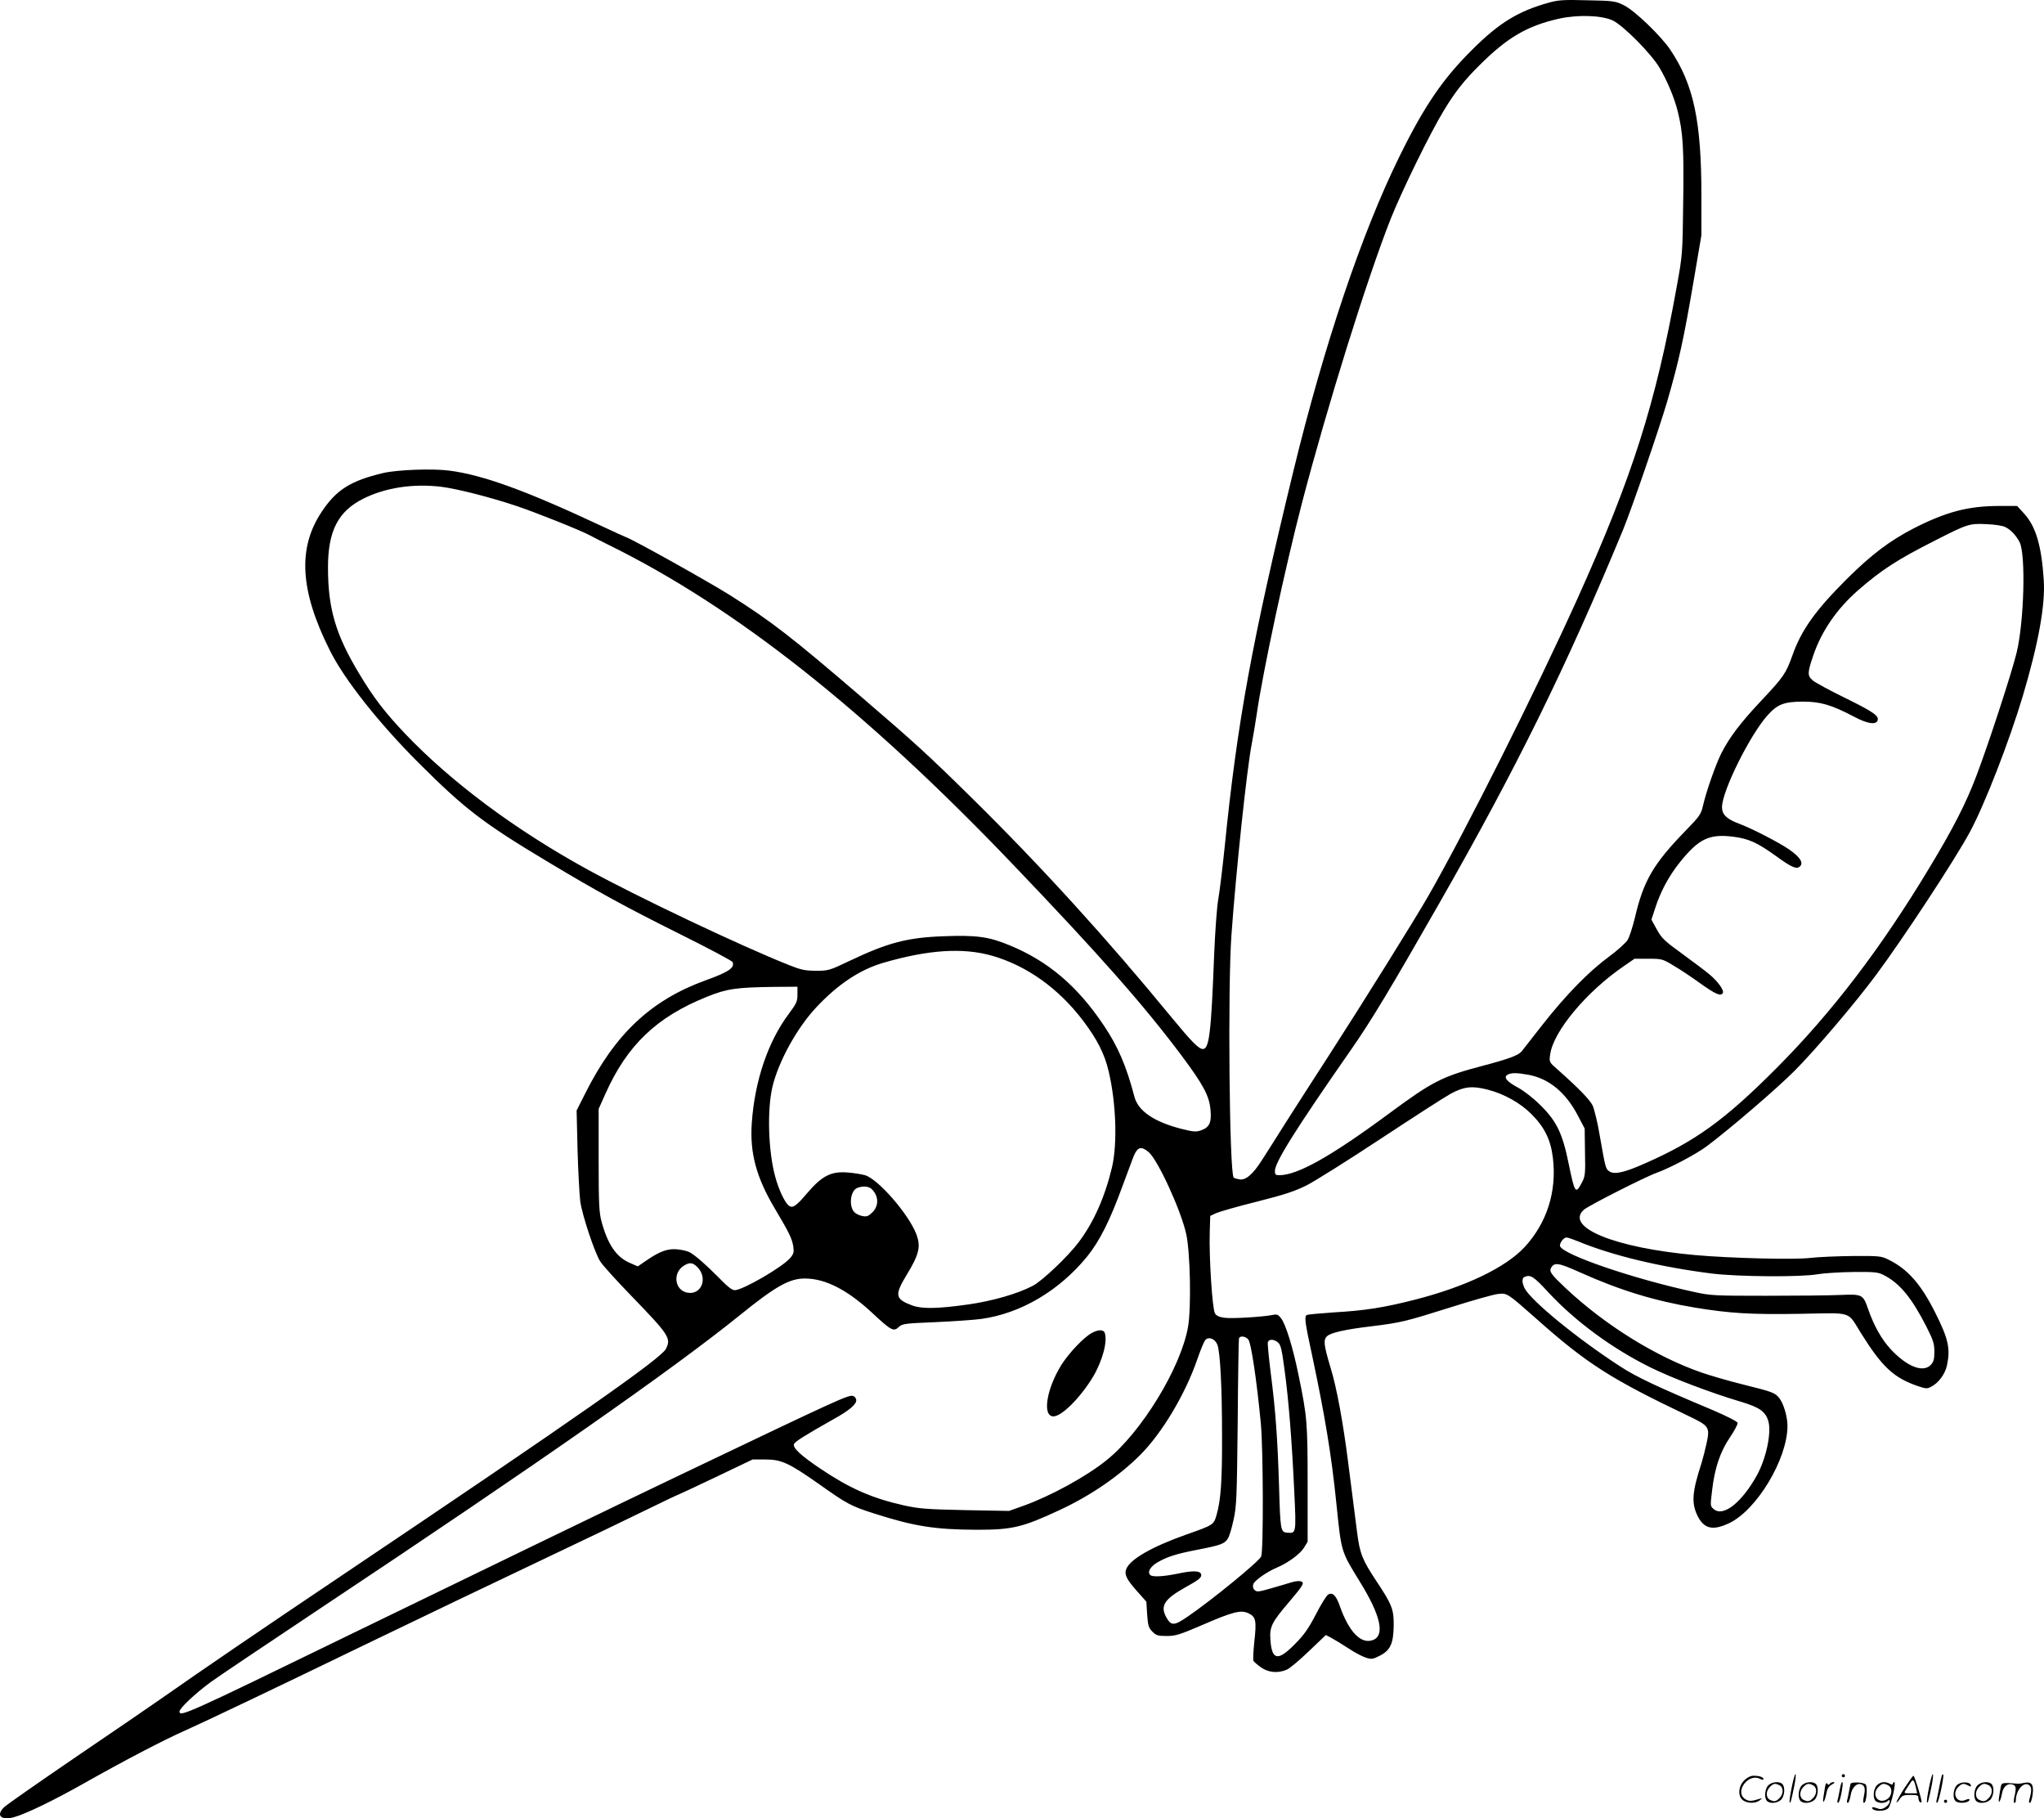 <svg version="1.0" xmlns="http://www.w3.org/2000/svg"
  viewBox="0 0 1280.056 1138.401"
 preserveAspectRatio="xMidYMid meet">
<g transform="translate(-0.597,1138.772) scale(0.1,-0.1)"
fill="#000000" stroke="none">
<path d="M9705 11371 c-190 -53 -309 -125 -476 -291 -187 -185 -303 -355 -458
-670 -236 -478 -473 -1181 -666 -1975 -259 -1067 -351 -1567 -430 -2355 -14
-135 -32 -281 -40 -325 -8 -44 -19 -194 -25 -335 -19 -499 -31 -600 -71 -600
-26 0 -71 46 -197 199 -401 489 -814 943 -1243 1366 -278 274 -366 354 -689
631 -447 384 -571 480 -835 647 -136 85 -606 348 -652 363 -10 4 -79 35 -153
70 -468 219 -736 317 -948 345 -103 14 -328 6 -417 -15 -203 -48 -293 -105
-384 -242 -152 -227 -137 -494 50 -867 90 -182 306 -455 558 -707 287 -286
400 -374 806 -617 313 -188 485 -282 832 -455 177 -88 324 -166 327 -174 14
-36 -25 -62 -169 -114 -342 -124 -568 -336 -755 -710 l-53 -105 6 -250 c4
-137 12 -281 17 -320 13 -89 90 -320 125 -375 14 -23 103 -121 197 -218 235
-243 248 -263 214 -330 -32 -61 -562 -432 -2001 -1399 -558 -375 -885 -598
-1165 -794 -58 -41 -294 -202 -525 -359 -230 -157 -434 -299 -452 -316 -54
-51 -23 -85 59 -64 76 21 250 105 448 217 241 136 493 268 625 326 113 50 606
285 1105 527 275 133 817 393 1530 732 58 28 182 88 277 134 94 46 174 84 177
84 2 0 108 50 235 110 l230 110 81 0 c100 0 147 -22 335 -154 176 -125 201
-138 345 -184 249 -80 381 -101 643 -102 223 0 286 15 518 123 194 90 375 214
508 348 136 137 281 380 356 599 20 58 42 111 50 119 22 22 61 6 75 -31 18
-49 29 -270 29 -573 1 -280 -8 -401 -34 -491 -18 -63 -19 -64 -190 -124 -217
-77 -352 -155 -376 -216 -13 -35 3 -66 69 -140 l57 -64 5 -80 c5 -70 9 -84 33
-108 24 -24 35 -27 90 -27 54 0 81 8 218 67 196 85 246 98 294 75 46 -22 51
-46 36 -179 -6 -60 -9 -113 -5 -119 3 -6 24 -24 46 -40 47 -33 106 -39 162
-15 19 8 81 60 139 116 l106 101 31 -16 c17 -9 65 -38 107 -65 41 -28 93 -55
114 -61 34 -11 44 -9 85 12 67 34 86 76 88 187 1 103 -9 131 -108 280 -89 134
-104 173 -121 304 -31 242 -46 356 -56 438 -31 245 -71 466 -109 590 -45 150
-48 180 -22 203 23 21 115 42 277 61 186 23 213 30 490 117 138 44 273 82 300
85 60 7 58 8 247 -159 312 -277 462 -373 949 -605 128 -61 134 -70 113 -168
-8 -38 -23 -96 -33 -129 -57 -175 -63 -244 -27 -322 41 -87 96 -101 200 -52
173 81 366 402 366 609 0 59 -24 139 -51 174 -27 34 -40 39 -229 86 -85 21
-202 55 -260 75 -282 98 -599 294 -845 524 -94 88 -108 107 -96 130 21 37 45
34 183 -28 250 -112 466 -178 718 -220 220 -36 348 -44 657 -39 338 6 295 20
384 -122 132 -211 205 -279 357 -331 48 -16 57 -17 81 -4 47 24 88 79 100 135
22 104 9 165 -74 330 -89 178 -173 273 -292 331 -45 23 -58 24 -223 23 -96 -1
-217 -6 -268 -12 -100 -12 -499 -2 -722 18 -500 45 -815 173 -696 283 25 24
388 208 457 232 83 30 250 118 316 168 150 113 435 358 548 471 131 132 378
422 510 600 171 230 497 726 588 896 93 173 245 564 331 851 98 330 141 568
131 724 -14 216 -49 334 -121 415 l-46 50 -108 0 c-198 0 -335 -36 -541 -141
-149 -77 -265 -165 -415 -314 -200 -199 -288 -323 -344 -483 -40 -111 -53
-131 -195 -282 -128 -136 -199 -229 -250 -330 -35 -70 -94 -238 -115 -330 -11
-49 -22 -65 -105 -150 -205 -211 -266 -314 -321 -550 -14 -57 -34 -119 -45
-137 -12 -19 -64 -66 -117 -105 -128 -94 -270 -240 -417 -427 -66 -84 -124
-159 -130 -166 -21 -25 -80 -47 -247 -91 -250 -66 -310 -96 -582 -297 -364
-269 -574 -387 -688 -387 -24 0 -28 4 -28 26 0 55 130 262 475 757 127 182
247 381 553 917 484 847 794 1476 1152 2340 55 134 226 631 277 805 75 259
103 390 163 740 l51 300 0 247 c0 466 -48 695 -194 913 -58 87 -225 248 -292
280 -52 26 -65 28 -228 31 -148 4 -182 2 -242 -15z m402 -112 c68 -34 239
-207 291 -294 50 -85 93 -188 115 -275 33 -134 39 -233 34 -567 -4 -325 -4
-330 -41 -533 -132 -732 -277 -1186 -621 -1950 -261 -578 -699 -1451 -932
-1858 -84 -147 -414 -676 -631 -1012 -91 -140 -212 -329 -270 -420 -57 -91
-122 -193 -144 -227 -56 -88 -102 -127 -141 -119 -17 3 -33 8 -35 11 -27 27
-38 1190 -14 1520 29 402 96 1036 127 1195 8 41 22 125 31 185 39 269 177 914
284 1325 157 601 407 1402 555 1777 71 178 249 542 335 682 69 114 126 186
223 282 174 173 297 245 497 290 119 26 268 21 337 -12z m-7337 -2919 c100
-13 303 -64 473 -121 117 -39 405 -154 457 -183 14 -8 68 -35 120 -61 792
-390 1610 -1037 2531 -2001 547 -572 817 -878 1056 -1197 137 -184 173 -252
180 -341 7 -78 -8 -108 -62 -126 -29 -10 -48 -8 -116 9 -175 44 -276 113 -299
203 -49 188 -102 313 -191 445 -165 247 -350 404 -592 503 -128 53 -206 64
-412 56 -226 -8 -348 -40 -584 -152 -130 -62 -136 -64 -214 -64 -68 0 -93 5
-171 36 -302 120 -947 426 -1259 597 -454 249 -854 547 -1144 851 -126 133
-198 226 -287 375 -148 245 -196 408 -196 666 0 228 63 351 220 430 139 70
313 96 490 75z m9796 -253 c35 -18 66 -52 88 -94 39 -78 28 -498 -19 -692 -31
-127 -176 -572 -252 -771 -64 -170 -145 -328 -291 -570 -304 -506 -613 -911
-962 -1261 -323 -324 -508 -458 -829 -598 -122 -54 -184 -68 -215 -48 -25 17
-25 17 -62 227 -13 80 -34 163 -44 186 -19 38 -85 106 -220 226 -53 46 -53 47
-46 94 19 143 226 392 460 552 l68 47 87 0 c84 0 89 -1 156 -42 39 -22 115
-73 169 -112 97 -69 128 -82 141 -61 10 16 -29 71 -81 115 -26 22 -104 81
-173 131 -111 80 -129 98 -159 152 l-34 62 22 67 c34 107 85 203 156 292 119
148 184 179 335 160 95 -12 149 -36 266 -120 100 -73 131 -86 152 -65 22 23 0
57 -68 105 -66 45 -230 130 -315 162 -76 28 -106 57 -106 103 0 100 175 453
286 576 62 69 103 84 219 85 112 0 180 -20 323 -95 81 -43 135 -52 146 -24 11
29 -24 54 -201 141 -95 46 -186 96 -204 110 -35 30 -35 47 3 158 52 152 147
290 279 406 151 131 244 191 484 313 204 104 215 107 321 102 54 -2 104 -10
120 -19z m-6347 -2683 c218 -63 416 -204 570 -407 88 -116 135 -209 160 -317
47 -198 55 -454 21 -600 -45 -188 -115 -346 -210 -471 -66 -88 -224 -238 -285
-271 -95 -50 -253 -96 -410 -118 -185 -26 -285 -28 -345 -6 -108 40 -113 64
-39 187 82 134 93 182 63 261 -49 126 -239 344 -321 368 -21 6 -70 14 -110 17
-103 8 -159 -21 -251 -128 -71 -84 -93 -99 -118 -78 -24 20 -62 100 -83 179
-44 159 -52 420 -17 566 39 159 153 366 274 495 136 145 272 235 417 278 284
83 501 97 684 45z m-1219 -243 c0 -43 -6 -56 -55 -122 -129 -172 -213 -419
-231 -683 -13 -186 28 -340 145 -536 89 -150 107 -186 115 -237 5 -35 2 -46
-19 -71 -48 -57 -298 -202 -348 -202 -17 0 -47 24 -99 78 -81 82 -150 142
-184 160 -11 6 -43 14 -70 17 -61 8 -112 -9 -194 -65 l-60 -41 -50 22 c-84 36
-138 115 -177 259 -15 56 -18 110 -18 385 l0 320 43 96 c136 304 321 480 635
606 126 51 185 59 425 62 l142 1 0 -49z m4576 -502 c131 -24 236 -111 312
-257 l42 -80 2 -148 c3 -138 1 -152 -20 -191 -39 -74 -44 -67 -82 118 -39 192
-76 268 -178 368 -44 44 -104 90 -139 109 -71 38 -93 65 -66 81 23 13 56 13
129 0z m-251 -94 c102 -27 201 -82 271 -152 83 -83 121 -160 135 -275 25 -210
-37 -406 -177 -558 -120 -129 -369 -248 -689 -330 -193 -49 -313 -68 -507 -79
-87 -6 -162 -13 -168 -16 -17 -10 -12 -45 35 -262 78 -369 119 -613 150 -918
32 -312 28 -296 150 -495 127 -206 155 -331 80 -360 -75 -29 -151 49 -209 214
-23 66 -46 87 -73 70 -10 -6 -45 -62 -77 -125 -47 -90 -75 -129 -132 -186
-105 -107 -143 -100 -152 27 -6 83 7 109 117 238 88 104 98 120 75 129 -9 3
-33 2 -53 -4 -20 -6 -78 -23 -129 -38 -84 -24 -95 -26 -109 -12 -10 9 -13 23
-8 37 7 22 85 77 147 103 68 28 145 85 169 123 l24 39 0 360 c0 385 -3 424
-57 684 -35 172 -80 318 -110 356 -17 22 -26 26 -52 20 -59 -12 -251 -24 -299
-18 -34 4 -52 12 -62 27 -17 26 -38 354 -33 511 l3 100 36 17 c20 9 134 42
255 72 174 44 238 65 314 103 52 27 260 157 461 290 202 133 400 261 440 283
84 45 134 51 234 25z m-2126 -390 c58 -49 204 -367 236 -515 25 -117 32 -459
11 -580 -45 -256 -292 -660 -511 -835 -128 -103 -350 -224 -520 -285 l-90 -32
-275 5 c-244 5 -288 9 -385 30 -199 45 -337 106 -516 226 -129 86 -182 136
-170 159 9 16 74 57 243 152 105 58 150 97 146 124 -2 11 -11 22 -20 24 -32 6
-72 -12 -1058 -483 -393 -187 -1365 -658 -2110 -1020 -998 -486 -1050 -509
-1050 -473 0 20 96 111 195 184 44 32 355 241 690 464 1370 911 2202 1493
2620 1830 228 185 317 235 415 233 127 -1 264 -72 418 -215 119 -111 134 -119
166 -89 22 21 37 23 231 31 114 5 242 14 286 20 247 34 490 177 665 393 77 96
141 223 220 440 30 81 61 164 69 185 25 59 47 66 94 27z m-1734 -232 c44 -43
46 -104 5 -145 -26 -25 -36 -29 -62 -24 -18 3 -39 13 -49 22 -39 35 -29 136
15 154 34 14 73 11 91 -7z m4423 -327 c215 -89 515 -161 840 -202 165 -20 557
-23 662 -4 41 7 143 13 225 14 139 1 153 -1 193 -22 98 -52 170 -141 261 -318
44 -87 51 -109 51 -159 0 -47 -5 -64 -22 -82 -48 -52 -150 -12 -252 98 -56 60
-105 147 -141 251 -32 92 -36 94 -177 88 -68 -3 -276 -5 -463 -5 -321 0 -346
1 -450 24 -379 82 -818 232 -839 286 -6 17 21 55 40 55 8 0 40 -11 72 -24z
m-5515 -161 c69 -70 25 -179 -65 -160 -78 17 -90 124 -20 168 37 23 55 21 85
-8z m5330 -159 c169 -182 402 -353 642 -471 132 -65 376 -158 565 -214 117
-35 154 -62 171 -124 19 -73 -15 -232 -73 -337 -94 -169 -209 -260 -268 -212
-24 19 -24 20 -12 119 16 139 51 243 112 332 28 41 49 82 48 90 -2 9 -63 40
-153 79 -353 148 -480 208 -583 275 -270 175 -558 411 -598 489 -17 33 -18 65
-1 71 38 16 57 4 150 -97z m-1880 -294 c18 -20 53 -254 79 -527 15 -161 17
-798 2 -832 -13 -31 -301 -267 -455 -373 -89 -62 -108 -63 -138 -10 -41 73
-15 115 119 190 89 49 105 63 97 84 -8 20 -54 21 -147 1 -88 -18 -157 -22
-171 -8 -19 19 1 52 44 78 62 36 118 54 252 80 145 28 169 37 190 69 9 13 25
66 36 118 19 85 21 139 26 608 2 283 6 521 8 528 6 18 39 15 58 -6z m186 -19
c18 -15 24 -42 41 -168 26 -190 46 -443 61 -759 13 -273 13 -269 -46 -264 -39
4 -41 15 -49 290 -9 296 -22 474 -51 701 -13 103 -22 194 -19 202 8 20 37 19
63 -2z M6845 3043 c-50 -26 -143 -124 -191 -199 -95 -152 -122 -324 -51 -324
52 0 168 116 247 246 60 100 94 226 74 278 -8 20 -40 20 -79 -1z M11226 194
c-10 -47 -15 -88 -12 -91 5 -6 9 7 30 110 7 37 10 67 6 67 -4 0 -15 -39 -24
-86z M11540 270 c0 -5 5 -10 10 -10 6 0 10 5 10 10 0 6 -4 10 -10 10 -5 0 -10
-4 -10 -10z M12086 194 c-10 -47 -15 -88 -12 -91 5 -6 9 7 30 110 7 37 10 67
6 67 -4 0 -15 -39 -24 -86z M12166 269 c-3 -8 -10 -41 -16 -74 -6 -33 -14 -68
-16 -77 -3 -10 -1 -18 3 -18 10 0 46 171 38 178 -2 3 -7 -1 -9 -9z M10929 241
c-38 -38 -41 -101 -7 -125 29 -20 79 -20 104 0 18 14 18 15 1 10 -53 -17 -69
-17 -92 -2 -69 45 21 166 94 126 12 -6 21 -7 21 -1 0 12 -25 21 -62 21 -19 0
-39 -10 -59 -29z M11930 189 c-28 -45 -49 -83 -47 -85 2 -3 12 7 21 21 14 21
24 25 66 25 43 0 50 -3 50 -19 0 -11 5 -23 10 -26 6 -3 10 -3 10 1 0 20 -44
164 -51 164 -4 0 -30 -37 -59 -81z m75 4 l7 -33 -42 0 c-42 0 -42 0 -28 23 8
12 21 32 29 44 15 25 22 18 34 -34z M11080 210 c-22 -22 -27 -79 -8 -98 19
-19 66 -14 88 8 22 22 27 79 8 98 -19 19 -66 14 -88 -8z m71 0 c25 -14 25 -54
-1 -80 -23 -23 -33 -24 -61 -10 -25 14 -25 54 1 80 23 23 33 24 61 10z M11290
210 c-22 -22 -27 -79 -8 -98 19 -19 66 -14 88 8 22 22 27 79 8 98 -19 19 -66
14 -88 -8z m71 0 c25 -14 25 -54 -1 -80 -23 -23 -33 -24 -61 -10 -25 14 -25
54 1 80 23 23 33 24 61 10z M11436 204 c-3 -16 -8 -47 -11 -69 -8 -51 10 -26
19 27 5 27 15 42 34 53 18 10 22 14 10 15 -9 0 -20 -5 -24 -11 -5 -8 -9 -8
-14 1 -5 8 -10 3 -14 -16z M11537 223 c-2 -4 -7 -26 -11 -48 -4 -22 -9 -48
-12 -57 -3 -10 -1 -18 4 -18 4 0 14 28 20 62 11 58 10 81 -1 61z M11595 220
c-1 -3 -5 -23 -9 -45 -4 -22 -9 -48 -12 -57 -3 -10 -1 -18 4 -18 5 0 13 20 17
45 7 53 44 87 74 68 17 -11 19 -28 8 -80 -4 -18 -3 -33 2 -33 16 0 24 99 11
115 -12 14 -87 18 -95 5z M11760 210 c-22 -22 -27 -79 -8 -98 7 -7 24 -12 38
-12 14 0 31 5 38 12 9 9 12 8 12 -5 0 -9 -12 -24 -26 -34 -21 -13 -32 -15 -55
-6 -16 6 -29 8 -29 3 0 -24 81 -27 102 -2 18 19 50 162 37 162 -5 0 -9 -5 -9
-10 0 -7 -6 -7 -19 0 -30 16 -59 12 -81 -10z m71 0 c29 -16 25 -65 -6 -86 -56
-37 -103 28 -55 76 23 23 33 24 61 10z M12261 211 c-23 -23 -28 -80 -9 -99 19
-19 88 -13 88 9 0 5 -11 4 -24 -2 -54 -25 -89 38 -46 81 23 23 33 24 62 9 16
-9 19 -8 16 3 -8 22 -64 22 -87 -1z M12390 210 c-22 -22 -27 -79 -8 -98 19
-19 66 -14 88 8 22 22 27 79 8 98 -19 19 -66 14 -88 -8z m71 0 c25 -14 25 -54
-1 -80 -23 -23 -33 -24 -61 -10 -25 14 -25 54 1 80 23 23 33 24 61 10z M12536
201 c-3 -14 -8 -44 -11 -66 -8 -51 10 -26 19 27 8 41 35 63 66 53 22 -7 24
-21 11 -77 -5 -22 -5 -38 0 -38 5 0 9 6 9 13 0 68 51 125 85 97 15 -13 15 -35
-1 -92 -3 -10 -1 -18 4 -18 6 0 13 23 17 50 9 63 -5 84 -49 76 -17 -4 -35 -6
-41 -6 -101 8 -104 7 -109 -19z M12180 110 c0 -5 5 -10 10 -10 6 0 10 5 10 10
0 6 -4 10 -10 10 -5 0 -10 -4 -10 -10z"/>
</g>
</svg>
